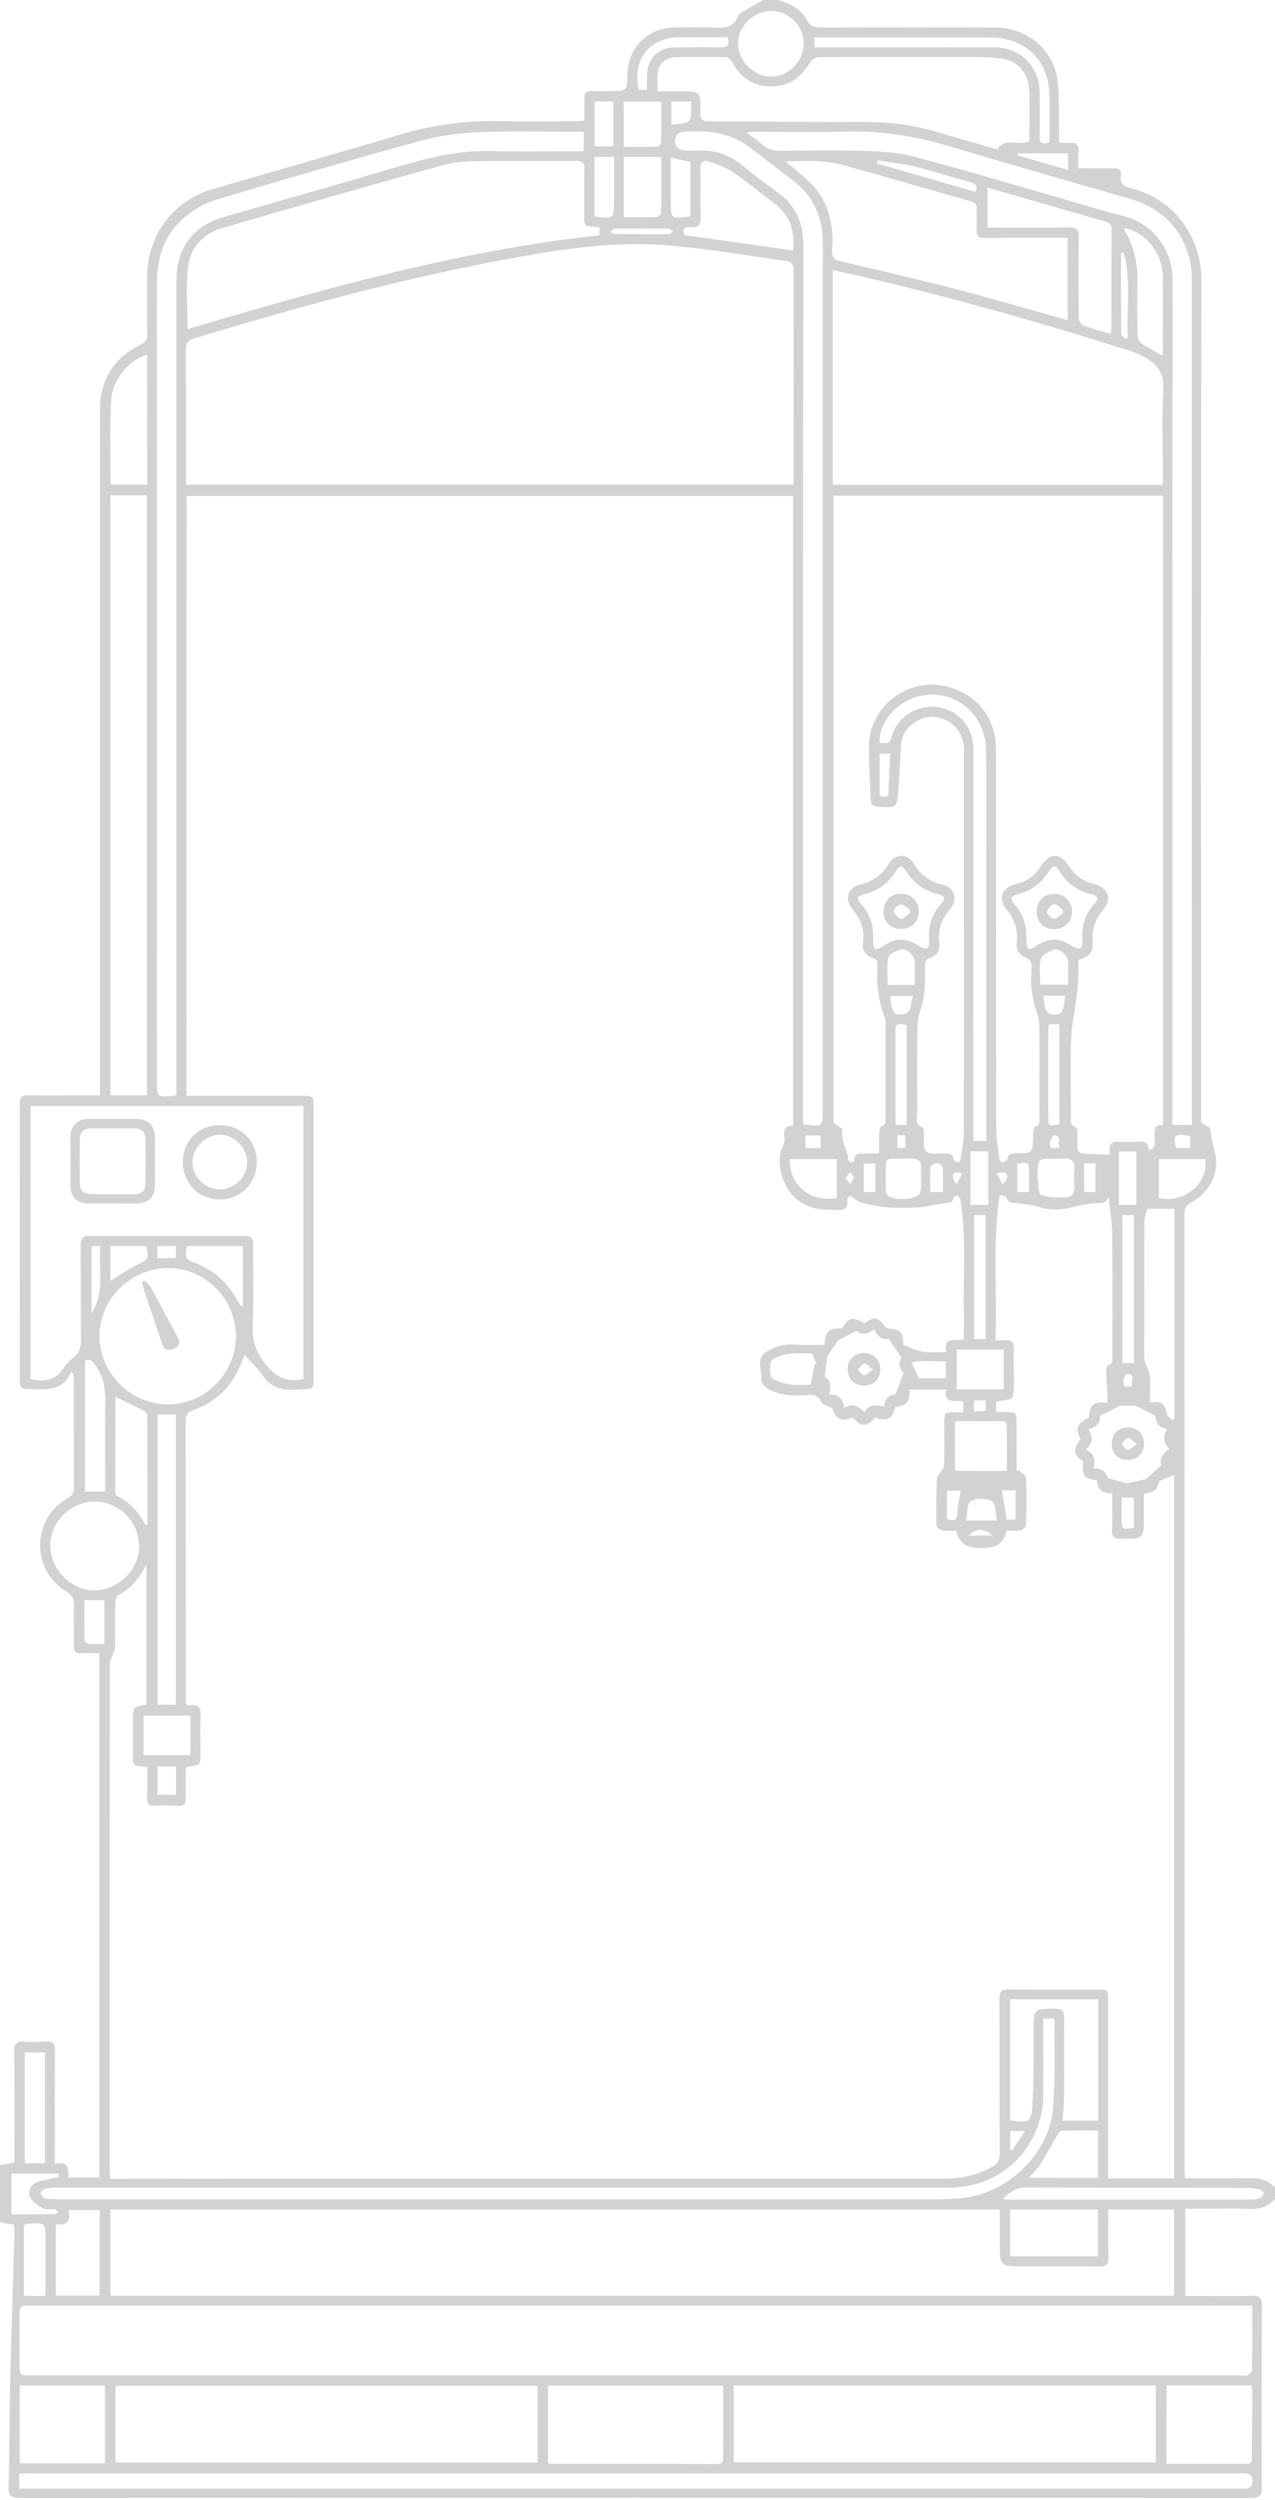 <?xml version="1.0" encoding="utf-8"?>
<!-- Generator: Adobe Illustrator 27.5.0, SVG Export Plug-In . SVG Version: 6.00 Build 0)  -->
<svg version="1.1" id="Group_1_00000167391248914167098890000011400100018480816292_"
	 xmlns="http://www.w3.org/2000/svg" xmlns:xlink="http://www.w3.org/1999/xlink" x="0px" y="0px" viewBox="0 0 781 1531"
	 style="enable-background:new 0 0 781 1531;" xml:space="preserve">
<style type="text/css">
	.st0{fill:#D2D2D2;}
</style>
<g id="Layer_1_copy_xA0_Image_00000093859907134895029310000010287007283983045507_">
	<g>
		<path class="st0" d="M0,1361c0-11.7,0-23.3,0-35c2.7-0.5,5.5-0.9,8.8-1.5c0-1.9,0-3.9,0-5.9c0-20.8,0.1-41.7-0.1-62.5
			c0-4.3,1.4-6.1,5.8-5.8c4.5,0.3,9,0.3,13.5,0c4.4-0.3,5.8,1.3,5.7,5.7c-0.2,21-0.1,42-0.1,63c0,1.9,0,3.8,0,6.4
			c9.1-2.7,8.1,3.6,8.4,8.2c6.7,0,12.8,0,18.9,0c0-107.1,0-213.9,0-321.1c-3.8,0-7.3-0.2-10.8,0c-3.8,0.2-5-1.4-4.9-5
			c0.2-8-0.2-16,0.1-24c0.2-4.1-1-6.5-4.7-8.8c-21.8-13.2-21.2-44.9,1-57.3c2.7-1.5,3.7-3.1,3.7-6.2c-0.1-22-0.1-44-0.1-66
			c0-1.3-0.3-2.7-0.4-4c-0.4-0.4-0.7-0.7-1.1-1.1c-5.6,12.7-16.3,10.8-26.4,10.5c-0.2,0-0.3,0-0.5,0c-3.4,0.3-4.7-1-4.7-4.6
			c0.1-56.8,0.1-113.7,0-170.5c0-3.9,1.6-4.8,5.1-4.7c12.7,0.1,25.3,0,38,0c1.8,0,3.6,0,6,0c0-2.9,0-5.2,0-7.5
			c0-137.3,0-274.7,0-412c0-18.6,8.4-32.1,25.1-40.3c3-1.5,4-3.2,3.9-6.5c-0.2-11.7-0.1-23.3-0.1-35c0.1-25.3,15.6-46.4,39.9-53.6
			c37.8-11.1,75.7-21.7,113.4-33c20.8-6.3,41.8-9.3,63.5-8.7c15,0.4,30,0.1,45,0.1c1.9,0,3.8-0.3,6.1-0.4c0-2.7,0-4.9,0-7
			c0-2.3,0.1-4.7,0-7c-0.1-3,1.2-4.2,4.2-4.1c3.8,0.1,7.7,0,11.5,0c10.4-0.1,10.4-0.1,10.7-10.6c0.4-16.2,12.5-28.2,28.7-28.4
			c7.8-0.1,15.7-0.2,23.5,0.1c6.4,0.2,12.6,0.6,15.4-7c0.3-0.9,1.2-1.7,2-2.2c4.6-2.7,9.3-5.3,14-8c2.7,0,5.3,0,8,0
			c7.1,2.4,14.4,5.2,18,12.2c2.3,4.4,5.2,5,9.6,5c35.5-0.1,71-0.2,106.5,0c18.5,0.1,34.6,12.9,37.5,31c1.5,9.3,0.9,18.9,1.1,28.4
			c0.1,3.6,0,7.2,0,11c2.6,0.1,4.4,0.4,6.2,0.2c4.3-0.4,6.2,1.2,5.7,5.7c-0.3,3.1-0.1,6.2-0.1,9.9c7.6,0,14.5,0.1,21.5,0
			c3-0.1,5.1,0.8,4.6,4.2c-0.9,5.4,1.9,7,6.6,8.1c25.9,6.4,42.8,29.7,42.7,56.6c-0.4,169.8-0.2,339.6-0.2,509.5c0,2.3,0,4.6,0,6
			c2.5,1.7,5.5,2.7,5.7,4.1c0.6,5.1,1.8,9.9,2.9,14.9c2.8,12.2-3.7,24.2-14.8,30c-3.2,1.7-4,3.6-4,7c0.1,195,0.1,390,0.1,585
			c0,1.7,0.2,3.5,0.3,5.5c13.1,0,25.6,0.2,38.1-0.1c6.6-0.2,12.4,0.7,17,5.9c0,2.3,0,4.7,0,7c-4.4,5-10,6.2-16.4,6
			c-8.5-0.4-17-0.1-25.5-0.1c-4.3,0-8.6,0-13.1,0c0,18.1,0,35.5,0,53.4c2.1,0,3.9,0,5.6,0c11.7,0,23.3,0.2,35-0.1
			c4.7-0.1,6.4,1.1,6.4,6.1c-0.2,37.2-0.2,74.3-0.1,111.5c0,4.9-1.6,6.2-6.3,6.2c-251.6-0.1-503.2-0.1-754.9,0
			c-5.1,0-6.5-1.5-6.4-6.5c0.5-22.6,0.5-45.2,1-67.8c0.7-28.6,1.7-57.1,2.5-85.7c0-1.5,0-3,0-4.5c-0.1-1-0.3-1.9-0.4-2.9
			C5.5,1362,2.7,1361.5,0,1361z M114.2,671.1c2.5,0,4.4,0,6.4,0c21.3,0,42.7,0,64,0c7.5,0,7.5,0,7.5,7.4c0,53.7,0,107.3,0,161
			c0,13.1,1.4,10.7-11.5,11.6c-8.6,0.5-15-1.7-19.9-9c-2.9-4.3-6.9-7.8-11-12.2c-1,2.7-1.6,4.2-2.2,5.7
			c-5.6,13.5-15.1,23.1-28.9,27.9c-3.9,1.4-4.9,3.1-4.9,7c0.1,56,0.1,112,0.1,168c0,1.8,0,3.6,0,5.4c1.3,0.3,1.9,0.6,2.5,0.5
			c5.5-0.9,6.9,1.7,6.6,6.8c-0.4,7.3-0.1,14.7-0.1,22c0,7.8,0,7.8-7.8,8.8c-0.3,0-0.5,0.4-1.2,0.9c0,6-0.1,12.3,0,18.6
			c0.1,3.2-1.1,4.5-4.4,4.4c-4.7-0.2-9.4-0.3-14,0c-4.4,0.3-5.5-1.5-5.3-5.5c0.3-6.1,0.1-12.2,0.1-18.2c-9.4-1.1-8.8,0.4-8.8-9.8
			c0-6,0-12,0-18c0-9,0-9,8.3-10.4c0-28.1,0-56.2,0-85.8C85.2,967,79.9,973,72.5,977c-1.2,0.6-1.9,3-1.9,4.5
			c-0.2,8.8,0,17.7-0.1,26.5c0,1.4-0.5,2.9-0.9,4.2c-0.7,2.2-2.3,4.3-2.3,6.4c-0.1,103.2-0.1,206.3-0.1,309.5c0,1.9,0.2,3.9,0.3,6.3
			c2.5,0,4.5,0,6.4,0c34.3-0.1,68.7-0.1,103-0.1c133.7,0,267.3,0,401,0c10.5,0,20.4-2,29.7-7.2c3.4-1.9,4.8-4.2,4.8-8.3
			c-0.2-31.5,0-63-0.2-94.5c0-4.7,1.4-6,6-5.9c18,0.2,36,0.1,54,0.1c6.6,0,6.6,0,6.6,6.7c0,34.3,0,68.7,0,103c0,1.9,0,3.9,0,5.9
			c13.9,0,27.1,0,40.4,0c0-143.9,0-287.5,0-430.9c-3.2,1.4-6.1,2.6-9.3,4c-1,5.2-2,6.1-9.2,7.8c0,4.3,0,8.8,0,13.3
			c0,14.3,0,14.2-14.3,14.1c-3.8,0-5.4-1.1-5.2-5.1c0.3-7.5,0.1-14.9,0.1-22.7c-5.9,0-9.4-2.3-9.3-8.1c-8.1-0.8-9.3-2.4-8.6-11.6
			c-6.1-4.1-6.4-7.5-1.5-13.4c-3.3-7.1-2.4-9.3,5.2-13.5c0.2-7.5,2.7-9.7,10.9-9c0.2-0.9,0.5-1.9,0.5-2.8c-0.3-5.4-0.8-10.8-1-16.2
			c0-1.3,0.6-3.6,1.3-3.8c3.3-1,2.6-3.5,2.6-5.6c0-24.7,0.2-49.3-0.1-74c-0.1-7.9-1.4-15.9-2.2-23.8c-1.5,5-5.4,3.7-8.7,4.1
			c-4.5,0.5-9.1,1.2-13.5,2.4c-7,1.9-13.7,1.9-20.6-0.1c-4.1-1.2-8.3-1.8-12.6-2.3c-2.9-0.4-6.1,0.6-7.2-3.7
			c-0.2-0.7-2.6-0.9-4.2-1.3c-4.4,29.9-1.4,59.2-2.5,88.9c2.5,0,4.2,0.2,5.8,0c4.2-0.5,5.5,1.3,5.4,5.4c-0.2,7.5,0.2,15,0.1,22.5
			c-0.2,8.4-0.3,8.4-8.9,9.2c-0.6,0.1-1.3,0.3-2,0.5c0,2,0,3.9,0,6.4c2.1,0,3.9,0,5.7,0c6.8,0,6.8,0,6.8,6.9c0,9.8,0,19.6,0,29.4
			c0.5-0.2,0.9-0.5,1.4-0.7c1.5,1.6,4.3,3.2,4.4,4.9c0.4,9.5,0.3,19,0,28.5c0,1.2-2.1,3.2-3.4,3.4c-2.9,0.5-5.9,0.2-8.7,0.2
			c-1.5,7.7-5.6,10.6-14.8,10.7c-9.4,0.2-14.1-2.9-15.9-10.7c-2.7,0-5.6,0.4-8.3-0.1c-1.5-0.3-3.8-2-3.8-3.2c-0.2-9.5,0-19,0.3-28.5
			c0-1.2,1.2-2.4,1.9-3.6c0.9-1.5,2.5-2.9,2.5-4.4c0.2-9.3,0.2-18.7,0.1-28c0-3.4,1-5,4.6-4.7c2.3,0.2,4.6,0,7,0c0-2.5,0-4.4,0-6.5
			c-4.5-1.3-12.1,2-10.5-7.4c-7.8,0-15,0-22.1,0c-0.7,8.3-1.5,9.2-9.1,10.9c-1.7,7.2-4.9,8.9-12.2,6.2c-5.1,6-8.8,5.9-13.7-0.1
			c-7.3,2.8-10.3,1.3-12.5-5.6c-2.7-1.4-6-2-6.8-3.7c-2.2-5.2-6.3-4.5-10.3-4.2c-8.1,0.5-16-0.1-23.1-4.4c-1.6-1-3.6-3.5-3.4-5.1
			c0.7-5.6-3.4-12.7,2.6-16.7c5.1-3.4,11.3-5.4,18-4.8c6,0.5,12.1,0.1,18.1,0.1c0.7-8.6,2.2-9.9,10.9-10.1c3.4-6.6,6.7-7.3,13.6-3.1
			c5.7-4.2,8.4-3.8,12.4,1.7c0.5,0.8,1.7,1.4,2.6,1.5c7.4,0.7,8.7,2.1,8.8,10c3.8,1.4,7.7,3.5,11.8,4.2c4.5,0.7,9.3,0.2,14.7,0.2
			c-2.4-10.8,6.4-5.7,10.6-7.9c0-5.7,0.1-11.3,0-16.9c-0.5-22.7,1.6-45.4-2-68c-0.2-1.1-0.9-2.4-1.8-2.9c-0.5-0.3-2.5,0.7-2.6,1.2
			c-0.5,3.7-3.2,3-5.7,3.4c-5.5,0.8-11,2.2-16.5,2.6c-6,0.4-12.2,0.4-18.2-0.1c-5.2-0.4-10.4-1.5-15.5-2.7c-1.8-0.4-3.4-1.8-5-2.8
			c-0.9-0.5-1.7-1.2-2.5-1.8c-0.6,1-1.7,2.1-1.6,3c0.6,5.3-2.2,6.3-6.6,5.9c-2.3-0.2-4.7,0-7-0.1c-12.5-0.9-21.5-7.2-25.8-18.8
			c-1.8-4.8-2.5-10.6-1.7-15.6c0.5-3.1,3.2-6.1,2.6-9.8c-0.7-4.3,0.2-7.6,5.3-7.3c0-128.8,0-257.2,0-385.6c-124.1,0-247.6,0-371.5,0
			C114.2,425.8,114.2,548.1,114.2,671.1z M538.5,706.3c0-4.6-0.1-8.5,0.1-12.5c0.1-1.4,0.5-3.6,1.3-3.9c3.2-1.1,2.5-3.5,2.5-5.7
			c0-18.7,0-37.3,0-56c0-1.7,0.1-3.5-0.4-4.9c-4-10.4-5.3-21.2-4.5-32.3c0.2-2.6-0.7-3.7-3.3-4.5c-4.1-1.3-6.2-4.8-5.6-9
			c1.2-8.3-1.5-14.9-6.7-21.1c-4.7-5.4-2.5-12.9,4.5-14.5c7.9-1.9,13.8-5.8,18-12.9c3.8-6.5,11.6-6.5,15.4,0
			c4.1,6.9,9.8,11,17.5,12.8c7.5,1.7,9.7,9.2,4.6,15.1c-5,5.9-7.6,12.3-6.5,20.2c0.6,4.4-1.2,8.2-5.5,9.5c-3,0.9-3.3,2.5-3.3,5.1
			c0.1,9,0.3,17.8-2.7,26.6c-1.5,4.4-2,9.4-2,14.2c-0.2,16-0.2,32,0,48c0,3.6-2,8.1,3.4,10.1c0.5,0.2,0.5,1.8,0.6,2.8
			c0.4,4.1-0.8,9.6,1.4,11.7c2.3,2.2,7.8,1.3,11.9,1.3c2.9,0,4.9,0.5,4.9,4c0,0.5,1.6,1.4,2.5,1.5c0.6,0,1.7-1.1,1.8-1.8
			c0.8-5.8,2-11.7,2-17.5c0.1-77,0.1-154,0.1-231c0-1.3,0.1-2.7,0-4c-0.9-7.6-4.4-13.5-11.7-16.8c-7.1-3.2-13.7-2-19.7,2.5
			c-4.4,3.2-6.8,7.8-7.2,13.2c-0.6,8.8-0.8,17.6-1.5,26.4c-0.9,12-1,11.9-13.1,11.1c-2.7-0.2-3.9-1.2-4-3.9c-0.3-11.3-1.3-22.7-1-34
			c0.5-23,23.2-40.7,45.5-36.1c20.2,4.2,32.3,19,32.3,39.6c0,76.7,0,153.3,0.1,230c0,6.7,1.1,13.4,1.9,20.1c0.1,0.8,1.3,2.2,2,2.1
			c1,0,2.8-1,2.9-1.6c0.3-3.5,2.3-3.8,5.2-3.8c10.5-0.1,10.4-0.2,10.6-10.9c0-1.9,0.3-5.1,1.2-5.4c3.5-1.2,2.7-3.7,2.7-6
			c0-17.8,0.1-35.7,0-53.5c0-3.4-0.4-7.1-1.5-10.3c-2.9-8.3-4.1-16.7-3.4-25.5c0.1-1.7,0.3-3.4-0.1-5c-0.2-1-1.2-2.3-2.1-2.7
			c-5.9-2.7-7.3-4.6-6.7-11.2c0.6-7.1-1.6-13.1-6-18.4c-5.8-6.9-3.5-13.9,5.3-16c6.7-1.6,11.8-5.1,15.4-11c5.2-8.4,12.1-8.4,17.3,0
			c3.5,5.7,8.5,9.2,14.9,10.8c9.5,2.4,11.7,9.1,5.4,16.6c-4.2,4.9-6.2,10.5-5.9,17c0.4,8.5-0.5,9.9-8.8,13.1c0,4.3,0.2,8.8-0.1,13.3
			c-0.2,4.2-0.9,8.4-1.4,12.7c-1,7.5-2.7,15-2.9,22.6c-0.5,15.2-0.2,30.3-0.1,45.5c0,3.1-1.3,6.7,3.1,8.4c0.6,0.2,0.8,2.1,0.8,3.2
			c0.1,2.5,0.2,5,0,7.5c-0.3,3.9,1.3,5.4,5.2,5.4c4.7,0,9.4,0.4,14.4,0.6c0-0.3,0.3-1.3,0.2-2.2c-0.7-4.9,1.8-6.1,6.1-5.8
			c3.8,0.3,7.7,0.3,11.5,0c4-0.3,6.5,0.8,6.2,5.2c5.4-1.1,3.6-5.2,3.7-8.2c0.2-3.8-0.6-7.9,5.2-7c0-129,0-257.3,0-385.7
			c-67.5,0-134.6,0-201.8,0c0,128.8,0,257.2,0,384c2.5,2.1,5.6,3.7,5.4,4.6c-1.4,6.5,3.2,11.7,3.5,17.8c0,0.7,1,1.8,1.6,2
			c0.7,0.1,2.2-0.7,2.2-1.2c0-5,3.6-4.2,6.7-4.2C532.3,706.3,535,706.3,538.5,706.3z M113.9,296.8c124.5,0,248.1,0,371.7,0
			c0.3-0.6,0.5-0.9,0.5-1.2c0.1-44,0.1-88,0-131.9c0-1.3-2-3.5-3.4-3.7c-24.9-3.5-49.7-7.8-74.6-9.8c-33.6-2.7-66.8,2.8-99.7,8.9
			c-64.1,12-126.9,29.2-189.3,48.1c-4.1,1.2-5.3,3.1-5.3,7.3c0.2,23.2,0.1,46.3,0.1,69.5C113.9,288.1,113.9,292.2,113.9,296.8z
			 M767.1,1412.1c-3.2,0-5.7,0-8.2,0c-246.3,0-492.6,0-739,0c-0.3,0-0.7,0-1,0c-6.9,0-6.9,0-6.9,6.6c0,9.5,0,19,0,28.5
			c0,7.6,0,7.6,7.4,7.6c246.7,0,493.3,0,740,0c1.5,0,3.1,0.3,4.5-0.1c1.2-0.5,3-1.8,3-2.8C767.1,1438.9,767.1,1426,767.1,1412.1z
			 M67.6,1406c217.5,0,434.4,0,651.6,0c0-17.7,0-35.2,0-52.8c-13.6,0-26.7,0-40.3,0c0,10-0.2,19.6,0.1,29.2c0.1,4.5-1.5,5.8-5.8,5.7
			c-15.3-0.2-30.7-0.1-46-0.1c-14.8,0-14.8,0-14.8-15c0-6.6,0-13.2,0-19.8c-182.1,0-363.3,0-544.8,0
			C67.6,1370.9,67.6,1388.1,67.6,1406z M712.3,296.9c0-2.1,0-3.8,0-5.6c0-17.8-0.7-35.7,0.3-53.5c0.5-9.9-4.2-15.1-11.8-19.2
			c-2.9-1.6-6-2.9-9.2-3.9c-50.5-16.1-101.5-30.5-153.1-42.9c-9.3-2.2-18.7-4.2-28.4-6.4c0,44.2,0,87.8,0,131.5
			C577.5,296.9,644.6,296.9,712.3,296.9z M185.9,844.6c0-55.9,0-111.6,0-167.3c-56,0-111.5,0-167.2,0c0,56.1,0,111.8,0,167.4
			c8.3,1.6,15.2,0.9,20.1-6.6c1.8-2.7,4.3-5.1,6.8-7.3c3-2.6,4-5.6,4-9.6c-0.2-19.5,0-39-0.2-58.5c0-4.4,1.4-5.8,5.8-5.8
			c31.5,0.1,63,0.1,94.5,0c4.2,0,5.4,1.5,5.4,5.6c-0.2,16.3,0.5,32.7-0.3,49c-0.5,10.6,2.6,18.3,9.8,26.2
			C170.8,844.5,177.1,846.3,185.9,844.6z M367.2,139.3c-1.2-0.2-1.8-0.3-2.5-0.4c-6.8-0.4-6.8-0.4-6.8-7.1c0-9.3-0.2-18.7,0.1-28
			c0.1-4.3-1.4-5.3-5.5-5.3c-19.8,0.2-39.7-0.1-59.5,0.2c-7.4,0.1-15.1,0.6-22.2,2.6c-45.1,12.5-90.1,25.4-135,38.5
			c-11.4,3.3-19.2,11.9-20.6,23.5c-1.5,12.4-0.3,25.2-0.3,38.2c82.8-24.4,165.9-48.1,252.3-57.4C367.2,142.3,367.2,141,367.2,139.3z
			 M70.7,1508.1c86.2,0,172.2,0,258.6,0c0-15.9,0-31.5,0-46.9c-86.4,0-172.2,0-258.6,0C70.7,1477.1,70.7,1492.5,70.7,1508.1z
			 M449.5,1508c86.1,0,172.1,0,258.5,0c0-15.9,0-31.3,0-47c-86.1,0-172,0-258.5,0C449.5,1476.7,449.5,1492.1,449.5,1508z
			 M730.1,688.9c0-2.2,0-3.9,0-5.7c0-170.3,0-340.7,0-511c0-25-14-43.6-38.1-50.5c-36.6-10.6-73.2-20.9-109.6-31.9
			c-21.6-6.5-43.3-9.9-65.9-9.2c-17.6,0.6-35.3,0.1-53,0.1c-1.7,0-3.5,0.2-6.4,0.3c3.7,2.8,6.7,4.7,9.1,7c3.8,3.6,8.1,4.5,13.2,4.4
			c17.2-0.2,34.3-0.5,51.5,0.1c10.1,0.3,20.4,1.1,30.1,3.7c30.2,8,60.1,17,90.2,25.6c12.3,3.5,24.5,7.4,36.9,10.5
			c17.1,4.3,30.2,19.1,30.2,40c-0.3,169.5-0.2,339-0.2,508.5c0,2.6,0,5.2,0,8.1C722.3,688.9,725.8,688.9,730.1,688.9z M357.6,80.7
			c-2.1,0-3.9,0-5.7,0c-18.7,0-37.4-0.6-56,0.2c-12.4,0.5-25,1.7-36.9,5c-42.3,11.5-84.5,23.8-126.5,36.4
			c-7.1,2.1-14.1,6.2-19.8,11.1c-12.3,10.5-16.6,24.7-16.6,40.7c0.1,162.5,0,325,0,487.5c0,10.4,0,10.4,10.4,9.5
			c0.4,0,0.9-0.4,1.6-0.8c0-2.2,0-4.5,0-6.8c0-164,0-328,0-492c0-19.7,10-33.1,29-38.6c34.2-9.9,68.4-19.5,102.5-29.6
			c19.7-5.8,39.3-11.3,60.1-10.8c17.3,0.4,34.7,0.1,52,0.1c1.8,0,3.6,0,5.8,0C357.6,88.4,357.6,85,357.6,80.7z M630.5,86.5
			c0-10.3,0.5-21.1-0.1-31.8c-0.6-10.5-7.5-17.9-17.9-19c-10.4-1.1-20.9-0.8-31.4-0.8c-26.3-0.1-52.6-0.1-79,0.1
			c-1.9,0-4.7,1.1-5.5,2.6c-5.5,9.5-13,15.4-24.4,15.3c-11.1-0.1-18.8-5.5-23.9-15.2c-0.7-1.3-2.6-2.7-4-2.7c-10-0.2-20-0.3-30,0
			c-6.6,0.2-10.9,3.9-11.4,9.7c-0.3,3.4-0.1,6.9-0.1,11.2c4.8,0,9.1,0,13.4,0c12.8,0,13,0,12.8,12.9c0,4.3,1.1,5.6,5.6,5.6
			c32,0,64,0.3,95.9,0.3c14.7,0,29.2,1.9,43.3,6.1c12.4,3.7,24.9,7.2,37.2,10.7C616,83.5,624.1,89.8,630.5,86.5z M67.6,670.8
			c7.8,0,15,0,22.4,0c0-122.7,0-245,0-367.5c-7.6,0-14.8,0-22.4,0C67.6,425.9,67.6,548.1,67.6,670.8z M654,196.1
			c0-16.9,0-33.4,0-50.4c-2.2,0-4,0-5.8,0c-14.8,0-29.6-0.1-44.5,0.1c-4,0.1-5.8-1-5.5-5.3c0.3-4.1,0-8.3,0.1-12.5
			c0.1-2.5-0.6-3.8-3.3-4.6c-26.2-7.4-52.3-15.1-78.6-22.3c-11.1-3-22.5-2.9-35.2-2.1c2.6,2.1,4.2,3.3,5.8,4.7
			c3.8,3.4,8,6.6,11.4,10.4c9.7,11,12.4,24.4,11.3,38.6c-0.4,4.8,1.3,6.5,5.9,7.5c24.2,5.6,48.4,11.3,72.5,17.5
			C610,183.5,631.6,189.8,654,196.1z M491.9,688.5c12.1,1.8,12.1,1.8,12.1-9c0-171,0-341.9,0-512.9c0-6.5,0.1-13,0-19.5
			c-0.4-14.8-6-27.1-17.9-36.3c-8.8-6.8-17.7-13.5-26.6-20.4c-12-9.3-25.8-10.7-40.3-9.8c-3.3,0.2-5.7,2.3-5.7,5.8
			c0.1,3.5,2.4,5.4,5.8,5.7c3,0.2,6,0.2,9,0.1c9.7-0.3,18.3,2.5,25.9,8.7c7,5.7,14.1,11.3,21.4,16.4c11.7,8.1,16.5,18.8,16.5,33.1
			c-0.3,176.8-0.2,353.6-0.2,530.3C491.9,683.4,491.9,685.8,491.9,688.5z M11.8,1524.1c2.6,0,4.9,0,7.1,0c247,0,493.9,0,740.9,0
			c1.5,0,3,0.2,4.5-0.1c0.9-0.2,2.1-1,2.4-1.8c1.7-4.9-0.2-7.5-5.3-7.5c-248.1,0-496.2,0-744.4,0c-1.8,0-3.5,0.2-5.2,0.2
			C11.8,1518.2,11.8,1520.8,11.8,1524.1z M443,1461.1c-35.8,0-71.3,0-107.3,0c0,16.1,0,31.8,0,47.4c0.9,0.2,1.4,0.4,1.8,0.4
			c34,0,67.9,0,101.9,0.1c3,0,3.6-1.3,3.6-4c-0.1-9.5,0-19,0-28.5C443,1471.5,443,1466.4,443,1461.1z M144.5,818.4
			c0-22.9-18.7-41.8-41.5-41.8c-23,0-42.2,19.2-42.1,41.9c0.2,22.6,19.4,41.6,41.9,41.6C125.6,860.2,144.4,841.2,144.5,818.4z
			 M639,1236.2c0,14,0.1,27.5,0,40.9c0,5.2,0.2,10.4-0.7,15.4c-5.6,28.7-28.3,47.3-57.7,47.3c-50.8,0-101.7,0-152.5,0
			c-131.2,0-262.3,0-393.5,0c-2.5,0-5,0.2-7.4,0.8c-1,0.3-2.5,1.9-2.3,2.6c0.2,1.2,1.5,2.7,2.6,3c2.4,0.6,4.9,0.7,7.4,0.7
			c179.6,0,359.3,0,538.9,0c5.3,0,10.7-0.3,15.9-0.8c27.7-2.7,53.2-27.4,55.4-55.3c1.4-17.5,0.7-35.3,0.9-52.9
			c0-0.6-0.4-1.2-0.7-1.9C643.4,1236.2,641.6,1236.2,639,1236.2z M618.7,1298.5c11.8,1.7,13,1.5,13.7-9.7c1-15.1,0.6-30.3,0.7-45.4
			c0.1-13.3,0-13.1,13.1-13.2c4.4,0,5.7,1.5,5.7,5.8c-0.2,16.1,0,32.3-0.1,48.5c0,4.7-0.7,9.5-1,14.2c7.6,0,14.8,0,21.9,0
			c0-25.1,0-49.6,0-74.3c-18.1,0-35.9,0-54,0C618.7,1249.1,618.7,1273.6,618.7,1298.5z M604.1,698.7c0-2.5,0-4.7,0-6.8
			c0-55.2,0-110.3,0-165.5c0-22.3,0.2-44.7-0.1-67c-0.2-22.9-20.6-38.7-42.1-32.8c-13.2,3.6-23.8,16.5-23.1,28.2
			c6,0.8,6,0.8,7.6-4.4c5.4-17.4,28.2-23.4,41.6-11c6.2,5.7,8.3,12.8,8.3,21.1c-0.1,77-0.1,154-0.1,231c0,2.3,0,4.6,0,7.2
			C599,698.7,601.1,698.7,604.1,698.7z M714.5,1508.9c16.8,0,33.1,0,49.4,0c3.4,0,3-2.4,3-4.5c0.1-13.2,0.1-26.3,0.2-39.5
			c0-1.3-0.3-2.6-0.4-4c-17.4,0-34.5,0-52.1,0C714.5,1476.9,714.5,1492.6,714.5,1508.9z M64.3,1508.6c0-16.2,0-31.8,0-47.6
			c-17.3,0-34.4,0-52.2,0c0,15.9,0,31.6,0,47.6C29.2,1508.6,46.3,1508.6,64.3,1508.6z M58.4,919.6c-14.9-0.1-27.4,12-27.6,26.6
			c-0.2,14.7,12.7,27.9,27.1,27.8c14.7-0.2,27.3-12.6,27.3-27C85.3,932.2,73,919.7,58.4,919.6z M680.3,204.5
			c0.3-1.7,0.5-2.7,0.5-3.6c0-20.2,0-40.3,0.1-60.5c0-3.3-1.7-4.1-4.4-4.9c-17.3-4.9-34.5-9.9-51.7-14.9c-6.5-1.9-13-3.7-19.9-5.7
			c0,8.5,0,16.2,0,24.5c2.1,0,3.9,0,5.7,0c14.7,0,29.3,0.2,44-0.1c4.8-0.1,6.3,1.3,6.2,6.2c-0.3,16.3-0.2,32.6,0,49
			c0,1.7,1.4,4.2,2.8,4.8C668.8,201.2,674.2,202.6,680.3,204.5z M718.1,869.8c0.4-0.3,0.8-0.6,1.3-0.9c0-42.7,0-85.4,0-128.6
			c-5.6,0-10.9,0-16.5,0c-0.6,2.2-1.9,4.9-1.9,7.5c-0.1,27.8-0.1,55.6-0.1,83.4c0,1.3,0.3,2.5,0.8,3.8c0.8,2.5,2.4,4.8,2.6,7.3
			c0.4,5.5,0.1,11.1,0.1,16.6c6.8-1.1,9.2,0.7,10.5,7.4C715.1,867.5,716.9,868.6,718.1,869.8z M107.7,1044c0-59.5,0-118.6,0-177.7
			c-4,0-7.5,0-11.2,0c0,59.4,0,118.4,0,177.7C100.4,1044,104,1044,107.7,1044z M485.8,153.4c1.2-12.1-2-22-11.9-29.2
			c-8.3-6.1-16.1-12.9-24.7-18.6c-4.4-3-9.7-4.8-14.8-6.6c-3.4-1.2-5.5-0.1-5.4,4.4c0.3,9.6-0.1,19.3,0.2,29c0.1,4.8-1,7.4-6.3,6.7
			c-4.2-0.6-4.8,1.7-3.7,4.9C441.3,147,463.3,150.2,485.8,153.4z M90.1,217.3c-10.7,2.7-21.3,14.9-22,27.8
			c-1,16.9-0.4,33.9-0.4,50.8c0,0.3,0.3,0.5,0.6,0.9c7.2,0,14.4,0,21.9,0C90.1,270.1,90.1,243.7,90.1,217.3z M618.7,1381.8
			c18.2,0,36.1,0,53.9,0c0-9.9,0-19.2,0-28.6c-18.2,0-35.9,0-53.9,0C618.7,1363,618.7,1372.4,618.7,1381.8z M544.4,819.9
			c-3.8,1-7-1.4-9-5.9c-4.2,3.4-8.1,3.7-10.8,1.1c-4.4,2.2-8.1,4.1-11.3,5.8c-2.2,3.3-4.4,6.6-6.6,9.9c-0.4,3.6-0.9,7.6-1.5,12.3
			c3.4,1.9,4.4,5.9,2.6,11c6.1-0.4,8.6,2.7,9.3,8.2c5.1-3.2,8.9-1.2,12.4,2.5c3-5,7.3-4.6,12-3.2c0.5-5.3,3.5-7.6,7.1-7.7
			c1.7-4.6,3.2-8.5,4.9-13.1c-2.7-2.6-3.3-6.5-1.3-9.2C549.5,827.5,547.3,824.1,544.4,819.9z M34.2,1362.2c0,15.1,0,29.3,0,43.7
			c9.1,0,17.8,0,26.8,0c0-17.6,0-34.9,0-52.4c-6.4,0-12.5,0-19.2,0C43.7,1360.4,40.8,1363.1,34.2,1362.2z M666.6,875.2
			c3.2,4.8,2.8,8.8-1.6,12.6c5.7,2.3,6,6.5,4.9,11.5c5.7-0.2,8.1,3.1,8.7,6c5,1.3,8.9,2.3,11.6,3.1c4.6-1,8.5-1.8,11.7-2.5
			c3-2.7,6-5.4,9.5-8.6c-1.4-3.6,0.9-7.2,4.9-10c-4.3-3.8-3.8-7.8-1.3-12.2c-5.8-0.8-7.2-4.8-7.2-7.9c-4.5-2.3-8-4.2-12-6.2
			c-3,0-7.1,0-9.9,0c-4.3,2.2-8,4-12.1,6.1C674.2,871,672,874,666.6,875.2z M492.3,26.7c0-11-9-20-20-20c-10.8,0-20.2,9.3-20.2,20
			c0,10.6,9.6,20.2,20.2,20.2C483,46.9,492.3,37.5,492.3,26.7z M89.1,934c0.4-0.2,0.8-0.4,1.2-0.5c0-22.1,0-44.3-0.1-66.4
			c0-1-1-2.5-2-3c-5.7-3-11.4-5.7-17.2-8.5c0,0-0.3,0.3-0.3,0.6c-0.1,19-0.1,38-0.1,57c0,1,0.4,2.6,1.1,3
			C79.6,920.1,85.2,926.2,89.1,934z M628.7,574.7c0,7.4,0.8,8.2,7.5,3.8c7.1-4.5,13.2-3.7,19.9,0.5c5.5,3.5,7.2,2.4,6.9-3.9
			c-0.4-8.2,1.7-15.4,7.3-21.5c3-3.3,2.4-4.9-2.1-6c-8.3-2.1-14.7-6.7-19.2-14c-2.5-4-3.9-4-6.4-0.1c-4.6,7.2-10.8,12-19.1,14.1
			c-4.7,1.2-5.1,2.6-2,6.4C626.5,559.7,628.9,566.3,628.7,574.7z M534.8,573.2c0,9.2,0.6,9.8,8.2,5c7.3-4.7,13.4-2.7,19.9,1.1
			c5,2.9,6.6,1.9,6.2-3.9c-0.4-8.2,1.6-15.4,7.1-21.6c3.2-3.6,2.7-5.2-2-6.3c-8.2-2-14.4-6.6-18.9-13.6c-2.8-4.4-4-4.3-6.9,0.2
			c-4.5,6.9-10.5,11.4-18.5,13.4c-5,1.3-5.5,2.7-2.1,6.6C532.6,559.5,535,565.9,534.8,573.2z M642.9,87.2c0-9.3,0-18.5,0-27.6
			c-0.1-22.5-14.4-36.7-37.1-36.7c-33.8,0-67.6,0-101.5,0c-1.8,0-3.6,0-5.4,0c0,2.3,0,4,0,6.1c2.5,0,4.7,0,6.8,0
			c34.5,0,69-0.1,103.5,0c15.9,0,27.4,11.6,27.6,27.4c0.1,8.8,0.2,17.7,0,26.5C636.7,87.2,637.9,88.9,642.9,87.2z M614.3,1346.8
			c1.3,0.1,2.5,0.3,3.8,0.3c49.3,0,98.6,0,147.9,0c2,0,4-0.3,5.8-1c1-0.4,2.1-1.7,2.3-2.8c0.1-0.6-1.2-2.1-2.2-2.3
			c-2.6-0.6-5.2-1.1-7.8-1.1c-45.3-0.1-90.6,0-135.9-0.2C622.3,1339.8,618.2,1342.6,614.3,1346.8z M712,217.8
			c0.1-1.4,0.3-2.6,0.3-3.7c0-14.6,0.1-29.3,0-43.9c0-2.8-0.4-5.7-1.1-8.4c-2.8-11.3-12.5-20.7-22.7-22.1c0.4,0.9,0.6,1.6,0.9,2.3
			c5.5,9.7,7.6,20.1,7.3,31.1c-0.2,10.8-0.2,21.6,0.1,32.5c0,1.6,1.1,3.8,2.3,4.7C703.1,212.9,707.3,215.1,712,217.8z M616.8,900.9
			c0-9.6,0-19.1-0.1-28.5c0-0.7-1.4-2-2.2-2c-9.8-0.1-19.6-0.1-29.5-0.1c0,10.5,0,20.4,0,30.5C595.6,900.9,605.8,900.9,616.8,900.9z
			 M672.6,1333.8c0-9.5,0-19,0-29c-7.5,0-14.8-0.1-22.1,0.1c-1.1,0-2.4,1.9-3.1,3.1c-3.4,5.7-6.5,11.6-10,17.2
			c-1.8,2.9-4.3,5.3-7,8.5C645,1333.8,658.6,1333.8,672.6,1333.8z M52.1,833.3c0,27,0,53.7,0,80.2c4.2,0,8,0,12.3,0
			c0-2.1,0-3.8,0-5.6c0-14-0.1-28,0-41.9c0.1-10.2,1-20.5-5.8-29.6C56.7,833.8,55.7,831.9,52.1,833.3z M15.2,1257
			c0,22.8,0,45.3,0,67.8c4.4,0,8.3,0,12.3,0c0-22.8,0-45.2,0-67.8C23.1,1257,19.2,1257,15.2,1257z M382.1,133c7.1,0,13.6,0.1,20-0.1
			c1,0,2.8-1.5,2.8-2.4c0.2-11.4,0.1-22.8,0.1-34.4c-8,0-15.4,0-22.9,0C382.1,108.4,382.1,120.3,382.1,133z M694.6,834.8
			c0-30.5,0-60.5,0-90.6c-2.6,0-4.7,0-7.1,0c0,30.3,0,60.3,0,90.6C689.9,834.8,692,834.8,694.6,834.8z M586.1,826.6
			c0,8.4,0,16.4,0,24.3c9.8,0,19.2,0,28.7,0c0-8.3,0-16.2,0-24.3C605,826.6,595.6,826.6,586.1,826.6z M87.9,1074.9
			c9.8,0,19.3,0,28.8,0c0-8.3,0-16.2,0-24.2c-9.8,0-19.2,0-28.8,0C87.9,1058.9,87.9,1066.8,87.9,1074.9z M148.7,763.1
			c-11.6,0-23,0-34.3,0c-1.1,7.9-1.1,7.9,5.8,10.6c10.9,4.4,19.1,11.8,24.8,22c0.8,1.5,1.8,2.9,2.7,4.4c0.3-0.1,0.7-0.2,1-0.3
			C148.7,787.7,148.7,775.6,148.7,763.1z M382.1,89.9c7.2,0,13.8,0.1,20.4-0.1c0.9,0,2.4-1.5,2.4-2.3c0.2-8.4,0.1-16.8,0.1-25.2
			c-8.1,0-15.5,0-23,0C382.1,71.5,382.1,80.3,382.1,89.9z M603.7,820.1c0-25.4,0-50.6,0-75.9c-2.5,0-4.6,0-7,0c0,25.4,0,50.6,0,75.9
			C599.2,820.1,601.3,820.1,603.7,820.1z M483.8,709.9c-0.6,15.8,12.6,26.6,28.8,23.8c0-7.8,0-15.6,0-23.8
			C502.9,709.9,493.5,709.9,483.8,709.9z M709.9,733.7c15,3.6,30.6-8.9,28.4-23.8c-9.4,0-18.7,0-28.4,0
			C709.9,718,709.9,725.7,709.9,733.7z M27.6,1406.1c0.1-2,0.3-3.8,0.3-5.6c0-9.3,0-18.7,0-28c0-11.4,0-11.4-11.4-10.5
			c-0.5,0-0.9,0.4-1.8,0.8c0,7,0,14.1,0,21.2c0,7.3,0,14.5,0,22C19.3,1406.1,23.2,1406.1,27.6,1406.1z M635.5,721.5
			c0.7,3.6,0.4,9.6,2.3,10.3c4.4,1.8,9.8,1.5,14.8,1.5c4.2-0.1,5.9-2.8,5.5-7.1c-0.3-3.5-0.3-7,0-10.5c0.4-4.7-2-6.3-6.2-6.1
			c-1.3,0-2.7,0-4,0C634.6,709.7,636.3,708.5,635.5,721.5z M542.6,720.4c0,3.7-0.1,6.4,0.1,9c0.1,1,0.6,2.3,1.3,2.9
			c3.6,2.9,15.2,2.6,18.7-0.5c0.9-0.8,1.4-2.6,1.4-3.9c0.2-4.3-0.1-8.7,0.1-13c0.2-3.7-1.7-5.1-5-5.3c-1.5-0.1-3,0-4.5,0
			C540.4,709.7,542.8,708.4,542.6,720.4z M496.6,847.9c1-4.9,1.7-8.8,2.5-12.7c0.4,0.1,0.8,0.2,1.2,0.3c-0.9-2.1-1.8-4.2-2.9-6.6
			c-7.4-0.1-15.1-0.8-22.6,2.8c-3.4,1.6-3,3.9-3,6.5c0,2.7-0.7,5.2,3,7C482.3,848.7,489.9,848.4,496.6,847.9z M364.1,132.5
			c12,1.6,12,1.6,12-9.5c0-8.9,0-17.8,0-26.9c-4.4,0-8.1,0-12,0C364.1,108.4,364.1,120.3,364.1,132.5z M642.4,627.3
			c-0.1,2.1-0.3,3.7-0.3,5.3c0,17,0,34,0,51c0,6.1,0.3,6.3,6.8,4.9c0-20.3,0-40.6,0-61.2C646.6,627.3,644.8,627.3,642.4,627.3z
			 M555.4,688.9c0-20.6,0-41,0-61.2c-6.6-1.1-6.9-0.9-6.9,4.8c0,17.1,0,34.3,0,51.4c0,1.6,0.2,3.2,0.3,5
			C551.2,688.9,553.1,688.9,555.4,688.9z M410.9,96.6c0,8.8,0,17.6,0,26.4c0,11,0,11,11,9.7c0.3,0,0.5-0.3,1-0.6c0-11,0-22,0-33
			C418.7,98.2,415,97.5,410.9,96.6z M36.2,1333.2c-0.1-0.7-0.3-1.3-0.4-2c-9.5,0-19,0-28.8,0c0,8.3,0,16.4,0,24.9c2.5,0,4.6,0,6.7,0
			c6.6,0,13.3,0,19.9-0.1c0.8,0,1.5-0.9,2.2-1.3c-0.8-0.6-1.5-1.6-2.3-1.7c-2.3-0.3-5,0.5-6.9-0.4c-3-1.6-6.3-3.7-7.9-6.5
			c-1.7-3.1-0.6-7.3,2.8-9.1c2.9-1.6,6.5-1.9,9.7-2.7C32.9,1333.8,34.5,1333.5,36.2,1333.2z M396.3,55.1c0-3.2,0-5.8,0-8.5
			c0.1-10.7,6.7-17.5,17.3-17.6c9.3-0.1,18.6-0.2,27.9,0c4.6,0.1,5.5-1.8,4-6.2c-9.6,0-19.2,0-28.8,0c-18.9,0-29.6,13.5-25.4,32.2
			C392.8,55.1,394.2,55.1,396.3,55.1z M594.5,705.1c0,11,0,21.7,0,32.8c3.8,0,7.2,0,10.9,0c0-11,0-21.7,0-32.8
			C601.7,705.1,598.3,705.1,594.5,705.1z M696.1,737.9c0-11.3,0-21.9,0-32.7c-3.8,0-7.2,0-10.7,0c0,11.1,0,21.8,0,32.7
			C689.1,737.9,692.4,737.9,696.1,737.9z M637.2,603.1c6,0,11.4,0,17.1,0c0-4.7,0-9,0-13.3c0-4.1-4.4-9.1-8.4-8.2
			c-3.2,0.7-7.7,3.1-8.3,5.6C636.3,592,637.2,597.6,637.2,603.1z M67.6,784.4c6-3.6,11.3-7.3,17-10.1c6.4-3.1,6.9-3.7,4.9-11.2
			c-7.2,0-14.4,0-21.9,0C67.6,770.4,67.6,777.4,67.6,784.4z M364.2,62.1c0,9.5,0,18.4,0,27.5c3.9,0,7.5,0,11.5,0
			c0-9.3,0-18.3,0-27.5C371.7,62.1,368.1,62.1,364.2,62.1z M51.7,980c0,8.3-0.1,16.4,0.1,24.5c0,0.8,1.5,2.2,2.5,2.2
			c3.2,0.3,6.5,0.1,9.7,0.1c0-9.5,0-18.2,0-26.8C59.8,980,56,980,51.7,980z M560.4,603.2c0-5,0-9.5,0-13.9c0-3.8-5-8.8-8.6-7.8
			c-2.9,0.8-7.3,2.8-7.7,5c-1.1,5.3-0.4,11-0.4,16.7C549.5,603.2,554.5,603.2,560.4,603.2z M537.6,98.2c-0.1,0.6-0.3,1.3-0.4,1.9
			c20.1,5.8,40.3,11.6,60.3,17.4c1.8-3.9-0.1-4.9-2.6-5.7c-11.6-3.3-23.2-7-34.9-9.9C552.7,100.2,545.1,99.5,537.6,98.2z
			 M610.7,931.2c-1-4.4-0.7-10.4-3.1-11.8c-3.4-2-9.6-2-13,0c-2.3,1.3-1.9,7.5-2.8,11.8C598.5,931.2,603.7,931.2,610.7,931.2z
			 M96.5,1099.2c4.1,0,7.7,0,11.3,0c0-6,0-11.5,0-17.4c-3.9,0-7.4,0-11.3,0C96.5,1087.7,96.5,1093.3,96.5,1099.2z M562.8,844
			c5,0,10.6,0,16.5,0c0-3.4,0-6.6,0-10.3c-7.3,0.4-14.3-1.1-21,0.8C560,838.1,561.3,840.8,562.8,844z M688.3,154.8
			c-0.5,0-1.1,0-1.6,0.1c0,16.6-0.1,33.1,0.1,49.7c0,1.1,1.8,2.1,2.7,3.1c0.5-0.3,0.9-0.6,1.4-0.9
			C689.9,189.4,693.1,171.8,688.3,154.8z M56.1,763.1c0,13.7,0,27,0,41.2c8.7-13.6,3.8-27.6,5.4-41.2
			C59.3,763.1,57.9,763.1,56.1,763.1z M623.5,93.9c-0.1,0.4-0.1,0.9-0.2,1.3c10.2,2.9,20.4,5.9,31,8.9c0-3.8,0-7,0-10.2
			C643.7,93.9,633.6,93.9,623.5,93.9z M545.3,461.4c-2.8,0.2-5.1,0.3-6.5,0.4c0,8.2,0,15.5,0,22.7c0,4.2,2.2,4,5.3,2.8
			C544.5,478.9,544.8,470.5,545.3,461.4z M423.3,62.2c-4.7,0-8.3,0-12.1,0c0,5,0,9.6,0,14.3c4-0.8,9.1-0.4,10.9-2.6
			C424.1,71.3,423,66.4,423.3,62.2z M694.6,935.6c0-6.1,0-12.3,0-18.4c-2.6,0-4.7,0-7.5,0c0,4.5,0,8.8,0,13
			C687.1,936.8,687.3,936.9,694.6,935.6z M577.6,730c0-5.4,0.2-10.3-0.2-15.2c-0.1-1-2.3-2.5-3.6-2.5s-3.7,1.4-3.8,2.3
			c-0.4,5.1-0.2,10.1-0.2,15.5C572.6,730,574.7,730,577.6,730z M613.8,912.7c1,6.3,1.9,12,2.8,17.9c1.8,0,3.5,0,5.5,0
			c0-6.1,0-11.9,0-17.9C618.7,912.7,615.8,912.7,613.8,912.7z M623.1,712.8c0,5.9,0,11.6,0,17.3c2.5,0,4.6,0,7.2,0c0-4.2,0-8.1,0-12
			C630.3,711.7,630.1,711.5,623.1,712.8z M664.1,730c2.7,0,4.7,0,6.9,0c0-6,0-11.7,0-17.5c-2.5,0-4.6,0-6.9,0
			C664.1,718.5,664.1,724,664.1,730z M529.1,730c2.7,0,4.8,0,7.1,0c0-5.9,0-11.5,0-17.4c-2.5,0-4.6,0-7.1,0
			C529.1,718.5,529.1,724.1,529.1,730z M639.2,609.8c0.5,8.8,1.9,11.3,6.1,11.5c5.2,0.1,6.2-1.4,7.2-11.5c-1.8,0-3.6,0-5.4,0
			C644.5,609.8,641.9,609.8,639.2,609.8z M545.2,610c1.2,10.3,2.5,12.2,8.2,11.1c6.2-1.2,3.7-7.1,5.9-11.1
			C554.1,610,549.9,610,545.2,610z M588.5,912.9c-2.1,0-5.3,0-8.4,0c0,6.1,0,11.8,0,17.4c5.3,1.8,6.4-0.3,6.4-4.9
			C586.6,921.4,587.8,917.4,588.5,912.9z M393,143.4c5.5,0,11,0.1,16.5-0.1c0.9,0,1.8-0.9,2.8-1.3c-0.9-0.7-1.8-1.9-2.7-2
			c-11-0.1-21.9-0.1-32.9,0c-0.9,0-1.8,1.2-2.8,1.9c0.9,0.5,1.8,1.4,2.7,1.4C382,143.4,387.5,143.4,393,143.4z M96.4,770.5
			c4.1,0,7.6,0,11.3,0c0-2.7,0-5,0-7.4c-4,0-7.5,0-11.3,0C96.4,765.7,96.4,767.9,96.4,770.5z M493.4,695.4c0,2.7,0,5.1,0,7.7
			c3.3,0,6.2,0,9.3,0c0-2.7,0-5.1,0-7.7C499.5,695.4,496.6,695.4,493.4,695.4z M729,695.7c-9.5-1.7-10.4-0.9-8.8,7.3
			c2.8,0,5.7,0,8.8,0C729,700.4,729,698.2,729,695.7z M618.8,1305.1c0,4,0,7.7,0,11.4c0.4,0.2,0.8,0.3,1.1,0.5c2.5-3.7,5-7.4,8-11.9
			C624.1,1305.1,621.6,1305.1,618.8,1305.1z M596.6,864.4c2.9-0.1,5.1-0.3,7.2-0.4c0-2.4,0-4.2,0-6.3c-2.5,0-4.7,0-7.2,0
			C596.6,859.9,596.6,861.8,596.6,864.4z M554.5,703c0-2.7,0-5,0-7.7c-1.7,0-3.1,0-4.8,0c0,2.7,0,5.1,0,7.7
			C551.4,703,552.8,703,554.5,703z M607.8,940.4c-4.9-4.6-9.8-4.5-14.5,0C598.8,940.4,603.3,940.4,607.8,940.4z M693.5,848.7
			c-1.1-2.8,2.4-7-3-7.4c-0.7-0.1-2.2,2.9-2.4,4.6C687.7,849.6,690.1,849.7,693.5,848.7z M649.2,702.5c-2.4-2.3,2.1-6.9-3.6-7.2
			c-0.7,0-2.2,2.9-2.4,4.6C642.7,703.6,645.1,703.7,649.2,702.5z M610.7,718.6c1.2,2.5,2.3,4.6,3.3,6.7c1-1.2,2.5-2.3,2.8-3.6
			C617.4,718.4,615.7,717.1,610.7,718.6z M589.3,718.7c-5.5-1.8-6,0.5-5.5,3.2c0.2,1.2,1.5,2.2,2.3,3.4
			C587.1,723.2,588.1,721.1,589.3,718.7z M517.8,721.6c1.2,1.5,2.1,2.6,3,3.6c0.7-1.3,2-2.6,2.1-4c0-1.1-1.4-2.3-2.2-3.4
			C519.9,718.9,519,720,517.8,721.6z"/>
		<path class="st0" d="M68.8,737c-5,0-10,0.1-15,0c-6.6-0.2-10.6-4.1-10.6-10.7c-0.1-10.2-0.1-20.3,0-30.5
			c0.1-6.4,4.3-10.5,10.8-10.5c10-0.1,20-0.1,30,0c6.8,0.1,10.8,4.1,10.9,11c0.1,10,0.1,20,0,30c-0.1,6.9-4,10.6-11,10.8
			C78.8,737.1,73.8,737,68.8,737z M68.5,731.3c4.7,0,9.3,0,14,0c4.3,0,6.6-2.2,6.6-6.4c0.1-9.2,0.1-18.3,0-27.5c0-4-2.4-6.2-6.3-6.3
			c-9.2-0.1-18.3-0.1-27.5,0c-4.2,0.1-6.4,2.5-6.4,6.7c-0.1,8.8-0.1,17.6,0,26.5c0.1,5.1,2,6.8,7.1,7
			C60.2,731.4,64.3,731.3,68.5,731.3z"/>
		<path class="st0" d="M112,711.6c0.1-13.1,9.6-22.5,22.8-22.5c13.1,0.1,22.6,9.7,22.5,22.8c-0.1,12.8-10.1,22.8-22.8,22.7
			C121.6,734.5,111.9,724.5,112,711.6z M134.5,728.4c9.2,0,17-7.7,16.9-16.8c-0.1-8.8-7.9-16.6-16.6-16.7c-8.8-0.1-17,8.1-16.9,17
			C117.9,720.7,125.6,728.3,134.5,728.4z"/>
		<path class="st0" d="M88.8,784.2c1.2,1.4,2.7,2.6,3.6,4.2c5.5,10,10.8,20.2,16.2,30.2c1.8,3.4,1.9,5.7-2.2,7.4
			c-4.1,1.8-6,0.6-7.3-3.5c-3.5-10.9-7.3-21.6-10.9-32.5c-0.5-1.6-0.7-3.3-1.1-5C87.7,784.8,88.2,784.5,88.8,784.2z"/>
		<path class="st0" d="M539.2,838.7c0,5.9-4,9.9-10,9.9c-5.9,0-10-4.1-10-10s4.2-10,10-10C535.1,828.7,539.2,832.9,539.2,838.7z
			 M534.8,838.7c-2.5-1.8-4.1-3.9-5.3-3.7c-1.5,0.3-2.7,2.5-4,3.9c1.3,1.2,2.6,3.3,3.9,3.3C530.8,842.3,532.3,840.4,534.8,838.7z"/>
		<path class="st0" d="M700.8,883.9c0.1,6.1-3.8,10.1-9.8,10.2c-5.9,0.1-9.9-3.7-10-9.4c-0.2-6,3.7-10.4,9.5-10.5
			C696.5,874,700.7,878,700.8,883.9z M696.4,884.5c-2.5-1.9-4-3.9-5.3-3.8c-1.4,0.1-2.7,2.2-4.1,3.4c1.2,1.4,2.3,3.6,3.7,3.8
			C692,888,693.7,886.1,696.4,884.5z"/>
		<path class="st0" d="M645.6,569c-6.3,0-10.6-4.3-10.6-10.7c0-6.5,4.5-11,11-10.9c6,0.1,10.7,4.8,10.7,10.8
			C656.7,564.5,652.1,569,645.6,569z M651.1,559.2c0-0.7,0-1.4,0-2.1c-1.8-1.2-3.9-3.6-5.5-3.3c-1.8,0.3-4.1,2.9-4.3,4.7
			c-0.2,1.3,2.7,4.1,4.3,4.2C647.4,562.8,649.3,560.5,651.1,559.2z"/>
		<path class="st0" d="M562.8,558.3c0,6.3-4.4,10.6-10.7,10.6c-6.6,0.1-11-4.3-10.9-10.9c0-6.2,4.5-10.7,10.7-10.7
			C558.3,547.3,562.8,551.9,562.8,558.3z M557.4,559.1c0-0.7-0.1-1.4-0.1-2.1c-1.9-1.1-3.9-3.2-5.7-3.1c-1.6,0.1-4.4,3.1-4.1,4.2
			c0.4,1.9,2.8,4.4,4.5,4.6C553.7,562.9,555.6,560.4,557.4,559.1z"/>
	</g>
</g>
</svg>
